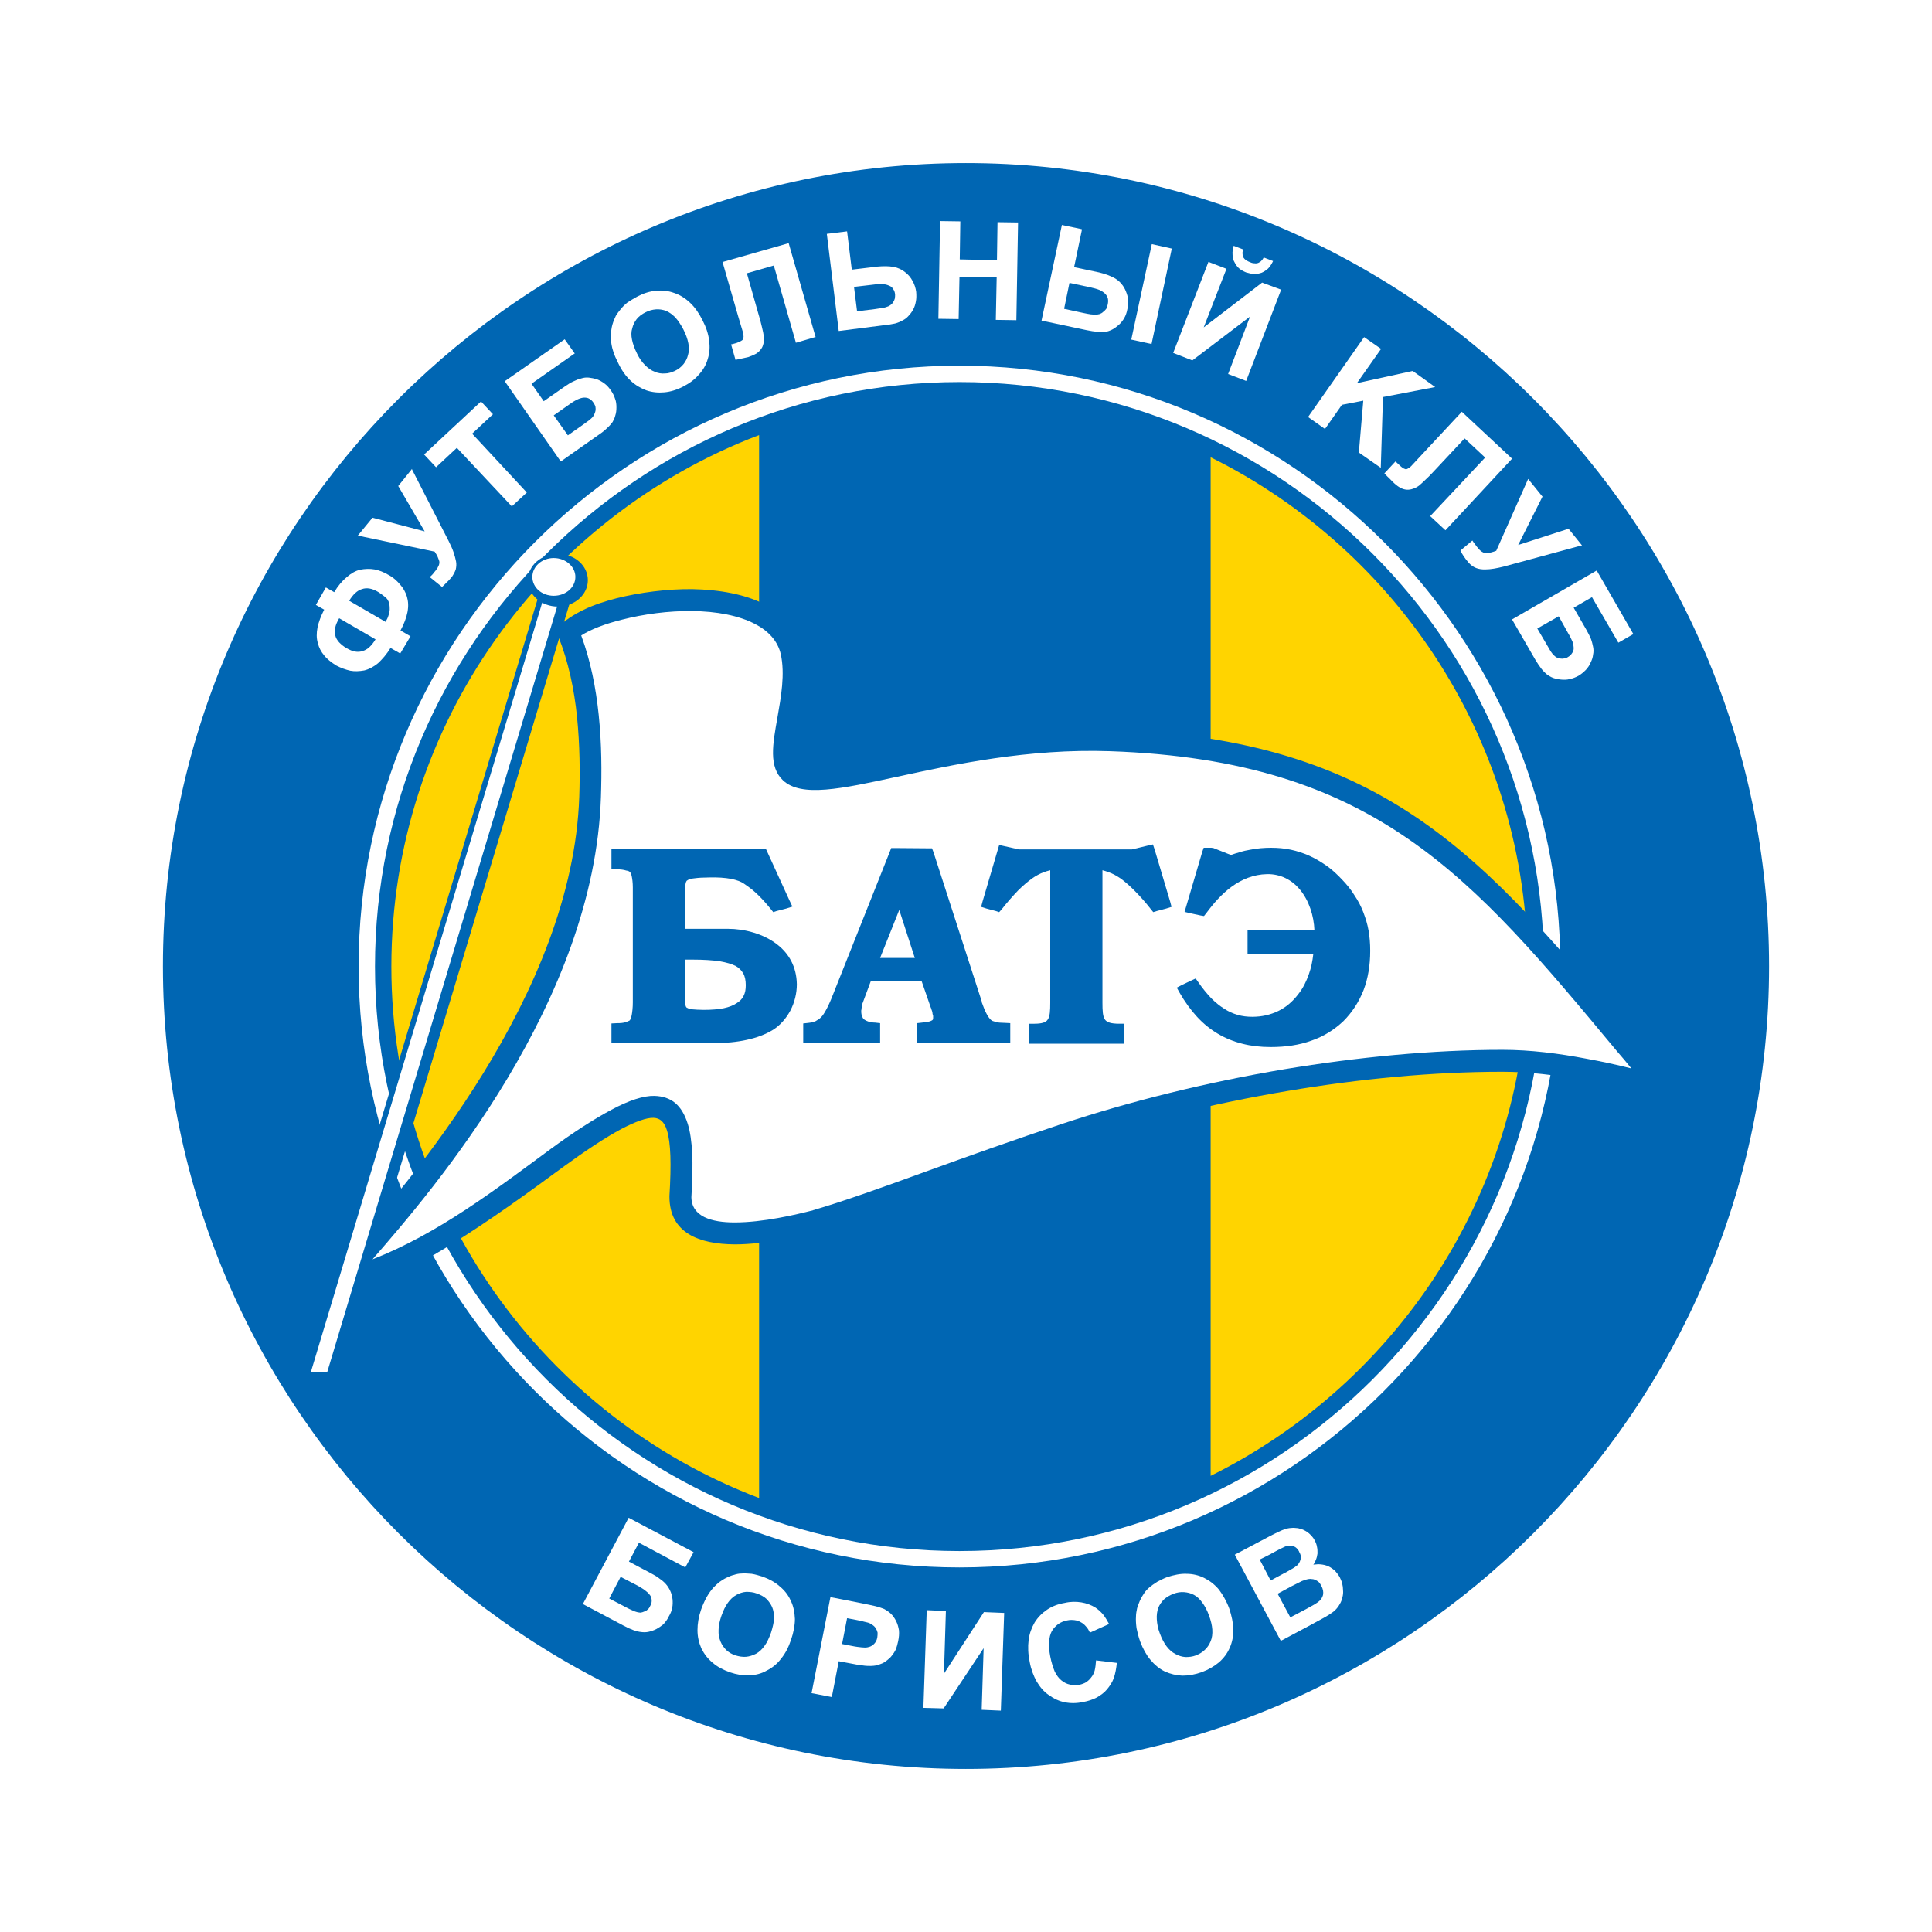 <?xml version="1.0" encoding="utf-8"?>
<!-- Generator: Adobe Illustrator 13.0.0, SVG Export Plug-In . SVG Version: 6.00 Build 14948)  -->
<!DOCTYPE svg PUBLIC "-//W3C//DTD SVG 1.0//EN" "http://www.w3.org/TR/2001/REC-SVG-20010904/DTD/svg10.dtd">
<svg version="1.0" id="Layer_1" xmlns="http://www.w3.org/2000/svg" xmlns:xlink="http://www.w3.org/1999/xlink" x="0px" y="0px"
	 width="192.756px" height="192.756px" viewBox="0 0 192.756 192.756" enable-background="new 0 0 192.756 192.756"
	 xml:space="preserve">
<g>
	<polygon fill-rule="evenodd" clip-rule="evenodd" fill="#FFFFFF" points="0,0 192.756,0 192.756,192.756 0,192.756 0,0 	"/>
	<path fill-rule="evenodd" clip-rule="evenodd" fill="#0066B3" d="M96.364,16.271c44.138,0,80.134,35.997,80.134,80.135
		c0,44.083-35.996,80.079-80.134,80.079c-44.11,0-80.107-35.996-80.107-80.079C16.257,52.268,52.254,16.271,96.364,16.271
		L96.364,16.271z"/>
	<path fill-rule="evenodd" clip-rule="evenodd" fill="#FFFFFF" d="M95.727,36.485c33.006,0,59.949,26.942,59.949,59.949
		c0,33.006-26.942,59.948-59.949,59.948s-59.948-26.942-59.948-59.948C35.779,63.427,62.721,36.485,95.727,36.485L95.727,36.485z"/>
	<path fill-rule="evenodd" clip-rule="evenodd" fill="#0066B3" d="M95.727,38.119c32.121,0,58.315,26.195,58.315,58.315
		s-26.194,58.314-58.315,58.314c-32.092,0-58.314-26.194-58.314-58.314S63.635,38.119,95.727,38.119L95.727,38.119z"/>
	<path fill-rule="evenodd" clip-rule="evenodd" fill="#FFD400" d="M75.735,149.459c-21.404-8.141-36.689-28.853-36.689-53.025
		c0-24.173,15.285-44.886,36.689-53.026V149.459L75.735,149.459z"/>
	<path fill-rule="evenodd" clip-rule="evenodd" fill="#FFD400" d="M120.786,45.623c18.719,9.276,31.622,28.604,31.622,50.811
		c0,22.207-12.903,41.534-31.622,50.811V45.623L120.786,45.623z"/>
	<path fill-rule="evenodd" clip-rule="evenodd" fill="#0066B3" d="M33.563,129.246l-2.243,0.305l1.163-1.938
		c0.277-0.471,1.053-1.357,2.216-2.687c5.981-6.867,22.429-25.696,23.093-45.438c0.083-2.437,0.056-5.206-0.221-7.947
		c-0.277-2.741-0.858-5.538-1.883-8.085l-0.277-0.692c1.772-1.661,3.738-2.464,6.092-3.073c2.326-0.582,5.04-0.941,7.587-0.914
		c2.741,0.055,5.316,0.526,7.254,1.55c1.883,0.997,3.24,2.465,3.683,4.458c0.526,2.409,0.083,4.957-0.333,7.172
		c-0.36,2.049-0.665,3.766-0.083,4.32c0.997,0.914,4.514,0.166,9.442-0.914c5.759-1.246,13.374-2.88,21.736-2.575
		c27.469,0.914,37.299,12.765,52.224,30.68c1.356,1.634,2.769,3.323,3.6,4.32l-1.107,1.744c-2.409-0.637-4.984-1.273-7.643-1.771
		c-2.603-0.499-5.316-0.831-7.975-0.831c-6.867,0-14.177,0.692-21.404,1.911c-7.587,1.273-15.091,3.128-21.875,5.371
		c-4.763,1.578-9.249,3.185-13.235,4.652c-4.652,1.661-8.64,3.101-11.658,3.959l-0.027,0.028c-1.828,0.47-5.317,1.301-8.391,1.301
		c-3.516-0.027-6.507-1.107-6.507-4.763v-0.055c0.194-3.212,0.138-5.316-0.25-6.562c-0.277-0.887-0.72-1.219-1.329-1.246
		c-0.692-0.028-1.772,0.359-3.212,1.107c-1.606,0.858-3.572,2.16-5.814,3.794c-3.268,2.408-7.338,5.371-11.381,7.863
		C40.708,126.81,36.665,128.83,33.563,129.246L33.563,129.246z"/>
	<path fill-rule="evenodd" clip-rule="evenodd" fill="#FFFFFF" d="M37.163,125.646c6.507-2.548,12.156-6.867,17.75-10.993
		c2.298-1.689,4.375-3.019,6.091-3.933c1.745-0.94,3.212-1.412,4.292-1.384c1.633,0.055,2.713,0.858,3.323,2.797
		c0.471,1.522,0.581,3.876,0.36,7.31c0.028,1.938,1.994,2.52,4.319,2.52c2.825,0,6.12-0.775,7.836-1.218h-0.028
		c2.963-0.858,6.922-2.271,11.546-3.96c3.96-1.439,8.474-3.046,13.292-4.651c6.839-2.271,14.453-4.153,22.179-5.455
		c7.366-1.219,14.814-1.938,21.765-1.938c2.797,0,5.621,0.359,8.39,0.886c1.523,0.277,3.046,0.609,4.486,0.97
		c-0.526-0.638-0.97-1.191-1.44-1.717c-14.537-17.472-24.118-29.019-50.589-29.933c-8.141-0.277-15.59,1.329-21.21,2.547
		c-5.621,1.218-9.581,2.077-11.408,0.36c-1.44-1.357-1.025-3.6-0.554-6.258c0.36-2.049,0.776-4.348,0.333-6.341
		c-0.305-1.301-1.218-2.298-2.547-2.99c-1.634-0.858-3.849-1.274-6.286-1.301c-2.354-0.028-4.846,0.304-7.006,0.858
		c-1.689,0.416-3.129,0.97-4.07,1.579c0.941,2.547,1.468,5.233,1.744,7.919c0.305,2.908,0.305,5.732,0.222,8.224
		C59.288,99.922,43.394,118.502,37.163,125.646L37.163,125.646z"/>
	<path fill-rule="evenodd" clip-rule="evenodd" fill="#0066B3" d="M72.634,92.667c1.605,0,3.517,0.471,4.928,1.579
		c1.135,0.886,1.911,2.188,1.939,3.959c0,0.887-0.222,1.8-0.637,2.604c-0.416,0.774-0.997,1.467-1.744,1.938
		c-0.721,0.443-1.579,0.775-2.604,0.997c-0.997,0.222-2.132,0.332-3.406,0.332H61.004v-1.966l0.526-0.027
		c0.388,0,0.692-0.027,0.914-0.11c0.166-0.056,0.305-0.111,0.388-0.167c0.055-0.083,0.138-0.249,0.193-0.525
		c0.056-0.305,0.111-0.748,0.111-1.274V88.542c0-0.499-0.056-0.859-0.111-1.135c-0.055-0.222-0.11-0.333-0.166-0.388
		c-0.056-0.083-0.194-0.139-0.388-0.166c-0.249-0.083-0.554-0.111-0.941-0.139l-0.526-0.028v-1.966h0.554h14.509h0.36l0.139,0.305
		l2.215,4.845l0.277,0.582l-0.609,0.194l-0.969,0.249l-0.332,0.111l-0.222-0.277c-0.582-0.72-1.052-1.219-1.468-1.606
		c-0.415-0.387-0.803-0.664-1.246-0.969c-0.277-0.194-0.72-0.36-1.274-0.471c-0.609-0.11-1.357-0.166-2.215-0.138
		c-0.554,0-1.024,0.028-1.439,0.083c-0.333,0.028-0.609,0.11-0.775,0.25c-0.028,0.027-0.083,0.138-0.111,0.304
		c-0.056,0.25-0.083,0.637-0.083,1.052v3.434H72.634L72.634,92.667z"/>
	<path fill-rule="evenodd" clip-rule="evenodd" fill="#0066B3" d="M80.138,104.048v-1.938l0.499-0.055
		c0.277-0.028,0.499-0.083,0.72-0.167c0.193-0.11,0.388-0.222,0.554-0.388s0.332-0.415,0.526-0.775
		c0.193-0.359,0.415-0.83,0.637-1.412l5.704-14.343l0.138-0.36h0.36l3.322,0.027h0.388l0.139,0.36l4.818,14.897v0.027v0.056
		c0.166,0.471,0.332,0.886,0.499,1.19c0.138,0.277,0.304,0.471,0.442,0.609v-0.027c0.027,0.055,0.083,0.083,0.139,0.11
		c0.083,0.027,0.166,0.056,0.276,0.083c0.111,0.028,0.222,0.056,0.388,0.083c0.167,0,0.36,0.028,0.609,0.028l0.498,0.027v1.966
		h-9.303v-1.966l0.499-0.056c0.249-0.027,0.443-0.055,0.609-0.083c0.139-0.027,0.249-0.056,0.333-0.11
		c0.055-0.028,0.111-0.056,0.138-0.111c0.028-0.027,0.028-0.11,0.028-0.193c0-0.056,0-0.111,0-0.166
		c0-0.056-0.028-0.111-0.055-0.194c0-0.11-0.028-0.193-0.056-0.305c-0.028-0.083-0.083-0.193-0.111-0.332v0.028l-0.941-2.714h-5.039
		l-0.803,2.159c-0.028,0.084-0.055,0.167-0.083,0.222c0,0.083-0.028,0.166-0.028,0.249c-0.028,0.084-0.028,0.166-0.028,0.222
		c-0.027,0.056-0.027,0.111-0.027,0.194c0,0.222,0.027,0.388,0.111,0.554c0.027,0.11,0.11,0.221,0.194,0.276
		c0.11,0.083,0.221,0.139,0.387,0.194c0.194,0.056,0.416,0.11,0.692,0.11l0.499,0.056v1.966H80.138L80.138,104.048z"/>
	<path fill-rule="evenodd" clip-rule="evenodd" fill="#0066B3" d="M118.876,97.817l0.415-0.193l0.277,0.388
		c0.415,0.609,0.858,1.135,1.273,1.578c0.443,0.443,0.858,0.775,1.302,1.052c0.415,0.277,0.858,0.472,1.329,0.609
		c0.471,0.139,0.969,0.194,1.467,0.194c0.942,0,1.801-0.194,2.604-0.582c0.747-0.359,1.439-0.941,1.993-1.688
		c0.471-0.582,0.804-1.273,1.053-1.993c0.222-0.609,0.359-1.274,0.442-2.022h-6.562v-2.326h6.673
		c-0.056-1.496-0.554-2.991-1.44-4.07c-0.803-0.97-1.938-1.579-3.295-1.551c-1.356,0.028-2.52,0.526-3.517,1.247
		c-1.024,0.747-1.854,1.716-2.547,2.658l-0.222,0.277l-0.333-0.056l-1.023-0.222l-0.582-0.138l0.166-0.554l1.606-5.455l0.138-0.388
		h0.775l0.194,0.028l1.744,0.692c0.305-0.11,0.582-0.193,0.886-0.276c0.333-0.111,0.693-0.194,1.053-0.25
		c0.692-0.139,1.385-0.194,2.077-0.194c0.664,0,1.301,0.055,1.966,0.194c0.637,0.139,1.246,0.333,1.855,0.609
		c0.609,0.276,1.162,0.609,1.717,0.997c0.553,0.388,1.052,0.858,1.55,1.385c0.471,0.498,0.887,0.997,1.219,1.55
		c0.36,0.526,0.664,1.108,0.886,1.689s0.416,1.19,0.526,1.828c0.111,0.637,0.166,1.301,0.166,2.021c0,1.468-0.222,2.769-0.664,3.932
		c-0.471,1.19-1.136,2.215-2.021,3.101c-0.914,0.858-1.966,1.523-3.185,1.938c-1.219,0.443-2.575,0.638-4.07,0.638
		c-1.024,0-1.966-0.111-2.824-0.333c-0.887-0.222-1.689-0.554-2.438-0.996c-0.747-0.443-1.439-0.997-2.076-1.689
		s-1.219-1.495-1.744-2.409l-0.277-0.498l0.526-0.277L118.876,97.817L118.876,97.817z"/>
	<path fill-rule="evenodd" clip-rule="evenodd" fill="#FFFFFF" d="M68.314,95.741v3.766c0,0.36,0.027,0.609,0.083,0.803
		c0.028,0.139,0.083,0.194,0.138,0.25v-0.028c0.083,0.083,0.277,0.11,0.526,0.166c0.305,0.027,0.692,0.056,1.163,0.056
		c0.775,0,1.44-0.056,1.994-0.166c0.526-0.111,0.941-0.277,1.273-0.498c0.305-0.194,0.554-0.416,0.692-0.721
		c0.166-0.305,0.222-0.664,0.222-1.08c0-0.471-0.083-0.886-0.25-1.163c-0.166-0.304-0.415-0.553-0.748-0.747
		c-0.388-0.194-0.914-0.36-1.606-0.471c-0.72-0.111-1.634-0.167-2.686-0.167H68.314L68.314,95.741z"/>
	<polygon fill-rule="evenodd" clip-rule="evenodd" fill="#FFFFFF" points="87.808,95.575 91.27,95.575 89.719,90.785 87.808,95.575 
			"/>
	<path fill-rule="evenodd" clip-rule="evenodd" fill="#0066B3" d="M102.649,104.131v-1.993h0.554c0.748,0,1.163-0.139,1.329-0.416
		c0.222-0.305,0.25-0.886,0.25-1.688V86.825c-0.222,0.055-0.416,0.111-0.638,0.194c-0.387,0.139-0.803,0.36-1.19,0.637
		c-0.415,0.305-0.886,0.692-1.384,1.19c-0.499,0.526-1.053,1.136-1.635,1.883l-0.249,0.277l-0.332-0.111l-0.941-0.249l-0.526-0.167
		l0.139-0.526l1.523-5.178l0.138-0.47l0.499,0.11l1.468,0.332h11.27l1.605-0.387l0.499-0.111l0.166,0.498l1.551,5.206l0.139,0.526
		l-0.527,0.167l-0.941,0.249l-0.359,0.111l-0.222-0.277c-0.581-0.748-1.135-1.357-1.661-1.883c-0.498-0.499-0.941-0.886-1.356-1.19
		c-0.416-0.277-0.804-0.499-1.219-0.637c-0.193-0.083-0.415-0.139-0.609-0.194v13.208c0,0.803,0.028,1.384,0.249,1.688
		c0.194,0.277,0.609,0.416,1.413,0.416h0.525v1.993H102.649L102.649,104.131z"/>
	<polygon fill-rule="evenodd" clip-rule="evenodd" fill="#0066B3" points="53.777,59.301 57.1,59.301 33.729,137.082 
		30.407,137.082 53.777,59.301 	"/>
	<polygon fill-rule="evenodd" clip-rule="evenodd" fill="#FFFFFF" points="54.276,59.523 55.882,59.523 32.65,136.888 
		31.016,136.888 54.276,59.523 	"/>
	<path fill-rule="evenodd" clip-rule="evenodd" fill="#0066B3" d="M55.66,55.258c1.662,0,2.99,1.163,2.99,2.631
		c0,1.44-1.329,2.63-2.99,2.63c-1.661,0-2.99-1.19-2.99-2.63C52.67,56.421,53.999,55.258,55.66,55.258L55.66,55.258z"/>
	<path fill-rule="evenodd" clip-rule="evenodd" fill="#FFFFFF" d="M55.245,55.674c1.19,0,2.16,0.858,2.16,1.883
		c0,1.052-0.969,1.883-2.16,1.883c-1.191,0-2.132-0.831-2.132-1.883C53.113,56.532,54.054,55.674,55.245,55.674L55.245,55.674z"/>
	<path fill-rule="evenodd" clip-rule="evenodd" fill="#FFFFFF" d="M159.303,56.92l3.655,6.341l-1.495,0.858l-2.631-4.541
		l-1.827,1.052l1.273,2.215c0.166,0.305,0.333,0.609,0.443,0.886c0.11,0.277,0.166,0.554,0.221,0.803
		c0.056,0.249,0.056,0.526,0,0.775c-0.027,0.277-0.11,0.526-0.249,0.803c-0.11,0.277-0.276,0.499-0.471,0.72
		c-0.221,0.222-0.442,0.415-0.72,0.582c-0.305,0.166-0.581,0.277-0.886,0.333c-0.277,0.083-0.582,0.083-0.858,0.055
		c-0.305-0.028-0.554-0.083-0.803-0.167c-0.222-0.083-0.443-0.221-0.637-0.36c-0.167-0.138-0.36-0.332-0.555-0.581
		c-0.193-0.25-0.388-0.554-0.608-0.914l-2.271-3.932l-0.027-0.055l0.056-0.028L159.303,56.92L159.303,56.92z"/>
	<path fill-rule="evenodd" clip-rule="evenodd" fill="#0066B3" d="M153.377,62.707l0.942,1.606c0.138,0.249,0.276,0.47,0.387,0.664
		c0.111,0.166,0.222,0.305,0.305,0.388s0.194,0.167,0.277,0.222c0.11,0.056,0.249,0.083,0.359,0.11c0.139,0.028,0.277,0.028,0.388,0
		c0.139-0.027,0.277-0.055,0.389-0.138c0.193-0.111,0.331-0.249,0.415-0.388c0.11-0.138,0.166-0.304,0.166-0.471
		c0-0.193-0.027-0.387-0.111-0.665c-0.11-0.25-0.249-0.554-0.442-0.858l-0.941-1.689L153.377,62.707L153.377,62.707z"/>
	<path fill-rule="evenodd" clip-rule="evenodd" fill="#FFFFFF" d="M152.463,47.782l1.413,1.745l0.027,0.027l-0.027,0.028
		l-2.409,4.791l4.984-1.606l0.027-0.027l0.028,0.027l1.273,1.579l0.056,0.083h-0.084L150,56.532
		c-0.665,0.166-1.274,0.277-1.773,0.277c-0.72,0.027-1.273-0.167-1.744-0.721c-0.305-0.36-0.581-0.747-0.775-1.163l1.191-0.997
		c0.082,0.138,0.166,0.249,0.276,0.387c0.222,0.305,0.554,0.776,0.969,0.858c0.36,0.056,0.831-0.111,1.136-0.221L152.463,47.782
		L152.463,47.782z"/>
	<path fill-rule="evenodd" clip-rule="evenodd" fill="#FFFFFF" d="M145.846,41.082l5.012,4.68l-6.646,7.144l-1.522-1.412
		l5.482-5.843l-2.049-1.911l-2.77,2.963c-0.415,0.443-0.747,0.803-1.052,1.08c-0.305,0.304-0.526,0.498-0.72,0.665
		c-0.194,0.139-0.388,0.249-0.582,0.305c-0.443,0.167-0.858,0.138-1.273-0.083c-0.415-0.222-0.748-0.554-1.053-0.886
		c-0.193-0.166-0.359-0.36-0.554-0.554l1.107-1.19l0.028,0.027l0.332,0.305c0.139,0.138,0.277,0.249,0.388,0.333
		c0.11,0.055,0.194,0.083,0.276,0.11c0.084,0,0.167-0.027,0.277-0.11c0.11-0.056,0.249-0.167,0.388-0.333l1.136-1.219
		L145.846,41.082L145.846,41.082z"/>
	<polygon fill-rule="evenodd" clip-rule="evenodd" fill="#FFFFFF" points="130.506,41.607 136.099,33.633 137.732,34.768 
		137.788,34.796 137.761,34.851 135.379,38.229 140.945,37.011 143.188,38.617 137.981,39.614 137.761,46.675 135.573,45.151 
		136.016,39.974 133.884,40.389 132.194,42.798 130.506,41.607 	"/>
	<path fill-rule="evenodd" clip-rule="evenodd" fill="#FFFFFF" d="M126.075,25.686l0.941,0.36c-0.139,0.277-0.276,0.526-0.498,0.748
		c-0.194,0.166-0.388,0.305-0.637,0.415c-0.249,0.083-0.499,0.139-0.748,0.139c-0.249-0.028-0.526-0.083-0.803-0.167
		c-0.277-0.111-0.526-0.25-0.72-0.416c-0.194-0.166-0.333-0.387-0.443-0.609c-0.139-0.221-0.194-0.471-0.194-0.747
		c-0.027-0.305,0.028-0.582,0.111-0.886l0.941,0.36c-0.028,0.167-0.083,0.304-0.056,0.443c0,0.138,0.027,0.249,0.083,0.359
		c0.056,0.083,0.139,0.194,0.249,0.25c0.111,0.083,0.25,0.166,0.416,0.221c0.166,0.083,0.305,0.111,0.442,0.111
		c0.139,0.027,0.25,0,0.36-0.028c0.111-0.055,0.222-0.111,0.305-0.194C125.937,25.935,126.02,25.824,126.075,25.686L126.075,25.686z
		"/>
	<polygon fill-rule="evenodd" clip-rule="evenodd" fill="#FFFFFF" points="120.565,26.129 122.365,26.821 120.094,32.664 
		125.909,28.206 125.909,28.178 125.937,28.206 127.82,28.898 124.331,38.007 122.53,37.315 124.719,31.584 118.959,35.959 
		117.048,35.211 120.565,26.129 	"/>
	<polygon fill-rule="evenodd" clip-rule="evenodd" fill="#FFFFFF" points="114.916,24.357 116.91,24.8 114.889,34.325 
		112.867,33.882 114.916,24.357 	"/>
	<path fill-rule="evenodd" clip-rule="evenodd" fill="#FFFFFF" d="M105.945,22.446l1.966,0.415l0.027,0.028v0.055l-0.775,3.71
		l2.492,0.526c0.332,0.083,0.637,0.167,0.913,0.277c0.277,0.111,0.526,0.221,0.748,0.36c0.25,0.167,0.443,0.333,0.609,0.554
		c0.166,0.194,0.305,0.442,0.415,0.72c0.111,0.277,0.194,0.554,0.222,0.858c0,0.277,0,0.582-0.083,0.886
		c-0.056,0.333-0.166,0.637-0.305,0.886s-0.332,0.499-0.554,0.692s-0.443,0.36-0.664,0.471c-0.222,0.11-0.443,0.193-0.665,0.222
		c-0.249,0.027-0.498,0.027-0.803,0c-0.333-0.028-0.665-0.083-1.08-0.167l-4.431-0.941h-0.055v-0.055L105.945,22.446L105.945,22.446
		z"/>
	<path fill-rule="evenodd" clip-rule="evenodd" fill="#0066B3" d="M106.166,30.809l0.526-2.547l0.027-0.056l0.028,0.027l1.938,0.416
		c0.389,0.083,0.721,0.166,0.997,0.276c0.25,0.111,0.443,0.25,0.582,0.388c0.139,0.138,0.222,0.304,0.276,0.498
		c0.027,0.166,0.027,0.36-0.027,0.582c-0.027,0.166-0.083,0.305-0.139,0.416c-0.083,0.11-0.193,0.222-0.305,0.304
		c-0.11,0.111-0.222,0.167-0.36,0.222c-0.11,0.028-0.249,0.056-0.387,0.056c-0.111,0-0.277,0-0.499-0.028s-0.471-0.083-0.747-0.139
		L106.166,30.809L106.166,30.809z"/>
	<polygon fill-rule="evenodd" clip-rule="evenodd" fill="#FFFFFF" points="93.623,31.805 93.623,31.75 93.789,22.114 93.789,22.058 
		93.844,22.058 95.755,22.086 95.81,22.086 95.81,22.142 95.755,25.88 99.466,25.963 99.521,22.225 99.521,22.169 99.576,22.169 
		101.515,22.197 101.57,22.197 101.57,22.252 101.403,31.889 101.403,31.944 101.349,31.944 99.41,31.916 99.354,31.916 
		99.354,31.86 99.438,27.679 95.727,27.624 95.644,31.777 95.644,31.833 95.589,31.833 93.678,31.805 93.623,31.805 	"/>
	<path fill-rule="evenodd" clip-rule="evenodd" fill="#FFFFFF" d="M82.492,23.333l2.021-0.25l0.47,3.821l2.548-0.305
		c0.609-0.055,1.135-0.055,1.606,0.028c0.47,0.083,0.858,0.277,1.163,0.526c0.333,0.25,0.582,0.554,0.748,0.886
		c0.194,0.333,0.305,0.692,0.36,1.08c0.027,0.333,0.027,0.665-0.028,0.941c-0.055,0.305-0.138,0.582-0.277,0.831
		c-0.138,0.249-0.304,0.471-0.471,0.637c-0.166,0.194-0.36,0.332-0.582,0.443c-0.194,0.111-0.443,0.222-0.748,0.305
		c-0.305,0.056-0.665,0.139-1.08,0.167l-4.541,0.581L82.492,23.333L82.492,23.333z"/>
	<path fill-rule="evenodd" clip-rule="evenodd" fill="#0066B3" d="M85.51,31.058l1.8-0.222c0.305-0.055,0.582-0.083,0.775-0.11
		c0.222-0.056,0.36-0.083,0.471-0.139c0.111-0.028,0.222-0.111,0.305-0.166c0.111-0.083,0.194-0.166,0.249-0.277
		c0.083-0.111,0.138-0.25,0.167-0.36c0.027-0.138,0.027-0.277,0.027-0.415c-0.027-0.222-0.083-0.388-0.194-0.526
		c-0.083-0.166-0.222-0.276-0.388-0.332c-0.166-0.083-0.359-0.138-0.637-0.166c-0.277,0-0.609,0-0.969,0.055l-1.911,0.222
		L85.51,31.058L85.51,31.058z"/>
	<path fill-rule="evenodd" clip-rule="evenodd" fill="#FFFFFF" d="M72.108,26.156l0.028-0.027l6.507-1.855l0.055-0.027v0.056
		l2.659,9.276l0.028,0.055h-0.056l-1.882,0.554h-0.056v-0.056l-2.188-7.642l-2.686,0.775l1.108,3.904
		c0.166,0.554,0.305,1.052,0.388,1.44c0.111,0.415,0.166,0.748,0.194,0.969c0.028,0.249,0,0.47-0.028,0.664
		c-0.055,0.222-0.111,0.416-0.249,0.582c-0.111,0.166-0.277,0.332-0.499,0.471c-0.194,0.11-0.471,0.221-0.775,0.332
		c-0.139,0.028-0.277,0.055-0.499,0.111c-0.249,0.056-0.526,0.111-0.775,0.166l-0.443-1.551h0.056l0.415-0.111
		c0.194-0.055,0.333-0.138,0.471-0.194c0.11-0.055,0.194-0.111,0.249-0.194c0.027-0.055,0.055-0.138,0.055-0.276
		c0-0.139-0.028-0.305-0.083-0.499l-0.471-1.578l-1.523-5.289V26.156L72.108,26.156z"/>
	<path fill-rule="evenodd" clip-rule="evenodd" fill="#FFFFFF" d="M61.696,36.264c-0.221-0.443-0.415-0.859-0.526-1.247
		c-0.138-0.415-0.194-0.803-0.222-1.163c0-0.276,0-0.554,0.028-0.831c0.027-0.249,0.083-0.526,0.166-0.775
		c0.083-0.277,0.194-0.499,0.305-0.748c0.139-0.222,0.277-0.416,0.443-0.609c0.194-0.25,0.443-0.499,0.72-0.72
		c0.305-0.194,0.609-0.388,0.969-0.582c0.637-0.333,1.246-0.526,1.883-0.582c0.609-0.056,1.19,0,1.8,0.222
		c0.582,0.193,1.107,0.525,1.578,0.969c0.471,0.443,0.887,1.024,1.246,1.745c0.36,0.692,0.582,1.356,0.665,2.021
		c0.083,0.637,0.055,1.246-0.139,1.855c-0.166,0.582-0.47,1.108-0.885,1.551c-0.388,0.471-0.914,0.858-1.551,1.19
		c-0.637,0.333-1.273,0.526-1.883,0.582c-0.637,0.056-1.218,0-1.8-0.194c-0.582-0.222-1.107-0.526-1.578-0.969
		C62.444,37.537,62.029,36.956,61.696,36.264L61.696,36.264z"/>
	<path fill-rule="evenodd" clip-rule="evenodd" fill="#0066B3" d="M63.552,35.266c0.222,0.471,0.499,0.858,0.803,1.163
		c0.304,0.305,0.609,0.526,0.969,0.665c0.333,0.139,0.665,0.194,1.024,0.167c0.333,0,0.665-0.111,1.024-0.277
		c0.333-0.166,0.609-0.387,0.831-0.664c0.194-0.25,0.36-0.554,0.443-0.914c0.111-0.359,0.111-0.748,0.028-1.163
		c-0.083-0.443-0.249-0.886-0.499-1.384c-0.249-0.471-0.526-0.887-0.803-1.191c-0.304-0.304-0.609-0.526-0.941-0.665
		c-0.333-0.11-0.665-0.166-0.997-0.138c-0.332,0.028-0.692,0.111-1.052,0.305c-0.332,0.166-0.637,0.388-0.858,0.665
		c-0.194,0.249-0.36,0.554-0.443,0.914c-0.111,0.332-0.111,0.72-0.027,1.135C63.137,34.297,63.302,34.768,63.552,35.266
		L63.552,35.266z"/>
	<path fill-rule="evenodd" clip-rule="evenodd" fill="#FFFFFF" d="M50.372,38.063l0.027-0.056l5.898-4.125l0.055-0.028l0.027,0.056
		l0.942,1.33l0.027,0.027l-0.055,0.028l-4.264,2.99l1.218,1.745l2.104-1.468c0.276-0.194,0.581-0.387,0.831-0.498
		c0.277-0.139,0.554-0.25,0.803-0.305c0.249-0.083,0.499-0.111,0.775-0.083c0.25,0.028,0.526,0.083,0.803,0.167
		c0.277,0.111,0.526,0.249,0.775,0.443c0.222,0.166,0.416,0.388,0.609,0.665c0.194,0.277,0.333,0.554,0.416,0.831
		c0.111,0.277,0.138,0.554,0.138,0.858c0,0.305-0.027,0.554-0.11,0.803c-0.056,0.249-0.166,0.471-0.277,0.665
		c-0.139,0.194-0.333,0.416-0.554,0.609c-0.222,0.222-0.499,0.443-0.831,0.665l-3.738,2.63l-0.028,0.028l-0.056-0.055l-5.51-7.892
		L50.372,38.063L50.372,38.063z"/>
	<path fill-rule="evenodd" clip-rule="evenodd" fill="#0066B3" d="M56.657,43.435l1.495-1.052c0.249-0.166,0.443-0.333,0.609-0.443
		c0.166-0.138,0.305-0.249,0.388-0.36c0.056-0.083,0.139-0.193,0.167-0.304c0.055-0.111,0.083-0.222,0.11-0.36
		c0-0.11,0-0.249-0.027-0.387c-0.056-0.111-0.111-0.25-0.194-0.36c-0.111-0.166-0.25-0.305-0.416-0.388
		c-0.139-0.083-0.304-0.111-0.498-0.111c-0.167,0-0.388,0.056-0.638,0.166c-0.249,0.111-0.525,0.277-0.83,0.499l-1.578,1.107
		L56.657,43.435L56.657,43.435z"/>
	<polygon fill-rule="evenodd" clip-rule="evenodd" fill="#FFFFFF" points="51.063,50.523 45.581,44.681 43.504,46.619 
		42.313,45.346 47.99,40.057 49.181,41.331 47.104,43.269 52.559,49.139 51.063,50.523 	"/>
	<path fill-rule="evenodd" clip-rule="evenodd" fill="#FFFFFF" d="M35.696,53.431l0.055-0.056l1.385-1.689l0.027-0.028h0.028
		l5.178,1.357l-2.63-4.513v-0.028l0.027-0.028l1.273-1.578l0.056-0.083l0.028,0.083l3.655,7.144c0.194,0.388,0.36,0.748,0.471,1.081
		c0.111,0.332,0.194,0.636,0.249,0.914c0.055,0.277,0.028,0.554-0.028,0.803c-0.083,0.249-0.221,0.498-0.387,0.747
		c-0.194,0.222-0.36,0.416-0.526,0.554c-0.139,0.166-0.305,0.304-0.416,0.415l-0.056,0.028l-0.027-0.028l-1.135-0.914l-0.027-0.028
		l0.027-0.055c0.111-0.083,0.194-0.194,0.277-0.277c0.083-0.111,0.139-0.193,0.222-0.276c0.138-0.166,0.249-0.333,0.304-0.471
		c0.083-0.139,0.111-0.277,0.111-0.416c0-0.111-0.055-0.249-0.138-0.442c-0.056-0.167-0.167-0.36-0.333-0.609l-7.559-1.578
		L35.696,53.431L35.696,53.431z"/>
	<path fill-rule="evenodd" clip-rule="evenodd" fill="#FFFFFF" d="M39.96,62.901l0.997,0.582l-1.025,1.717l-0.969-0.554
		c-0.387,0.637-0.831,1.136-1.246,1.523c-0.443,0.36-0.914,0.609-1.384,0.721c-0.471,0.083-0.942,0.11-1.385,0.027
		c-0.471-0.11-0.941-0.276-1.412-0.526c-0.471-0.304-0.886-0.609-1.191-0.997c-0.304-0.36-0.526-0.775-0.637-1.246
		c-0.139-0.471-0.139-0.969-0.028-1.551c0.111-0.526,0.333-1.135,0.665-1.772l-0.831-0.471l0.997-1.745l0.831,0.471
		c0.387-0.637,0.803-1.135,1.246-1.495c0.443-0.388,0.886-0.637,1.356-0.748c0.471-0.083,0.941-0.11,1.413-0.027
		c0.471,0.083,0.941,0.277,1.412,0.553c0.471,0.25,0.831,0.582,1.136,0.942c0.332,0.359,0.554,0.775,0.692,1.218
		c0.139,0.471,0.167,0.969,0.056,1.551C40.542,61.627,40.32,62.236,39.96,62.901L39.96,62.901z"/>
	<path fill-rule="evenodd" clip-rule="evenodd" fill="#0066B3" d="M37.468,63.787l-3.628-2.104
		c-0.194,0.332-0.332,0.637-0.388,0.914c-0.055,0.305-0.055,0.582,0,0.803c0.056,0.25,0.194,0.471,0.388,0.692
		c0.194,0.194,0.443,0.416,0.748,0.581c0.609,0.36,1.135,0.443,1.606,0.277C36.665,64.812,37.08,64.424,37.468,63.787L37.468,63.787
		z"/>
	<path fill-rule="evenodd" clip-rule="evenodd" fill="#0066B3" d="M38.465,62.042c0.111-0.194,0.222-0.388,0.277-0.582
		c0.083-0.221,0.111-0.415,0.139-0.609c0-0.193,0-0.387-0.028-0.553s-0.083-0.305-0.166-0.443c-0.083-0.138-0.222-0.277-0.388-0.388
		c-0.167-0.138-0.36-0.277-0.582-0.415c-0.609-0.36-1.135-0.443-1.606-0.277c-0.471,0.138-0.886,0.526-1.274,1.163L38.465,62.042
		L38.465,62.042z"/>
	<path fill-rule="evenodd" clip-rule="evenodd" fill="#FFFFFF" d="M62.721,151.426l6.479,3.434l-0.831,1.522l-4.624-2.465
		l-0.997,1.883l2.243,1.191c0.305,0.166,0.609,0.332,0.831,0.525c0.25,0.166,0.471,0.36,0.637,0.555
		c0.166,0.193,0.305,0.414,0.416,0.664c0.111,0.222,0.167,0.499,0.222,0.803c0.028,0.277,0.028,0.582-0.028,0.858
		c-0.055,0.305-0.166,0.582-0.333,0.858c-0.138,0.305-0.332,0.554-0.526,0.775c-0.221,0.194-0.471,0.36-0.72,0.499
		c-0.276,0.138-0.526,0.222-0.775,0.276c-0.25,0.056-0.499,0.056-0.72,0.027c-0.25-0.027-0.499-0.082-0.803-0.193
		c-0.305-0.11-0.609-0.249-0.969-0.443l-4.07-2.159L62.721,151.426L62.721,151.426z"/>
	<path fill-rule="evenodd" clip-rule="evenodd" fill="#0066B3" d="M60.783,159.483l1.634,0.858c0.249,0.139,0.499,0.249,0.692,0.332
		c0.166,0.083,0.332,0.139,0.443,0.166c0.139,0.027,0.25,0.056,0.36,0.056c0.139-0.028,0.25-0.056,0.36-0.111
		c0.138-0.027,0.249-0.11,0.332-0.193c0.111-0.083,0.194-0.194,0.249-0.332c0.111-0.194,0.167-0.36,0.167-0.526
		c0-0.194-0.028-0.332-0.111-0.498c-0.111-0.167-0.25-0.333-0.471-0.499c-0.194-0.166-0.47-0.332-0.803-0.526l-1.717-0.886
		L60.783,159.483L60.783,159.483z"/>
	<path fill-rule="evenodd" clip-rule="evenodd" fill="#0066B3" d="M127.543,159.013l1.218,2.271l1.579-0.831
		c0.637-0.332,0.996-0.554,1.163-0.692c0.221-0.166,0.359-0.388,0.442-0.664c0.056-0.25,0-0.555-0.139-0.831
		c-0.138-0.277-0.332-0.443-0.553-0.554c-0.194-0.11-0.443-0.166-0.721-0.11c-0.276,0.027-0.831,0.276-1.605,0.692L127.543,159.013
		L127.543,159.013z"/>
	<path fill-rule="evenodd" clip-rule="evenodd" fill="#FFFFFF" d="M69.948,160.591c0.166-0.471,0.36-0.887,0.554-1.246
		c0.221-0.388,0.443-0.692,0.692-0.969c0.194-0.194,0.387-0.389,0.609-0.555c0.194-0.139,0.443-0.305,0.692-0.415
		c0.222-0.11,0.471-0.222,0.72-0.276c0.25-0.083,0.499-0.139,0.748-0.139c0.333-0.028,0.665,0,1.025,0.027
		c0.36,0.056,0.72,0.166,1.08,0.277c0.692,0.249,1.246,0.554,1.717,0.969c0.471,0.388,0.859,0.858,1.108,1.439
		c0.277,0.555,0.387,1.163,0.415,1.828c0,0.637-0.138,1.356-0.388,2.077c-0.25,0.747-0.581,1.384-0.997,1.883
		c-0.388,0.525-0.886,0.913-1.44,1.19c-0.526,0.304-1.108,0.443-1.745,0.471c-0.609,0.027-1.246-0.083-1.91-0.305
		c-0.692-0.249-1.274-0.554-1.745-0.97c-0.471-0.387-0.83-0.858-1.107-1.412c-0.249-0.581-0.388-1.163-0.388-1.827
		C69.588,162.003,69.699,161.311,69.948,160.591L69.948,160.591z"/>
	<path fill-rule="evenodd" clip-rule="evenodd" fill="#0066B3" d="M71.97,161.228c-0.167,0.498-0.277,0.969-0.277,1.385
		c-0.028,0.443,0.055,0.803,0.193,1.163c0.139,0.332,0.333,0.608,0.582,0.858c0.25,0.221,0.554,0.415,0.914,0.525
		c0.36,0.11,0.72,0.166,1.052,0.139c0.333-0.028,0.665-0.139,0.997-0.305c0.305-0.166,0.609-0.443,0.858-0.803
		c0.249-0.333,0.443-0.775,0.637-1.302c0.166-0.526,0.277-0.996,0.305-1.412c0-0.415-0.055-0.803-0.194-1.135
		c-0.138-0.305-0.333-0.582-0.581-0.831c-0.25-0.222-0.554-0.388-0.942-0.526c-0.36-0.139-0.72-0.166-1.08-0.166
		c-0.332,0.027-0.664,0.139-0.969,0.305c-0.333,0.194-0.609,0.443-0.858,0.803C72.357,160.259,72.164,160.701,71.97,161.228
		L71.97,161.228z"/>
	<path fill-rule="evenodd" clip-rule="evenodd" fill="#FFFFFF" d="M80.969,168.925l1.883-9.58l3.101,0.608
		c0.582,0.111,1.052,0.223,1.44,0.306c0.388,0.11,0.637,0.193,0.831,0.276c0.25,0.139,0.499,0.305,0.692,0.498
		c0.194,0.194,0.36,0.443,0.498,0.721c0.139,0.276,0.222,0.581,0.277,0.913c0.028,0.332,0,0.692-0.083,1.08
		c-0.055,0.277-0.138,0.554-0.221,0.803c-0.11,0.222-0.249,0.443-0.388,0.609c-0.138,0.194-0.305,0.333-0.471,0.471
		c-0.166,0.139-0.332,0.249-0.526,0.333c-0.194,0.083-0.388,0.139-0.554,0.193c-0.194,0.027-0.36,0.056-0.554,0.056
		c-0.222,0-0.526,0-0.858-0.056c-0.333-0.028-0.72-0.11-1.163-0.193l-1.191-0.222l-0.692,3.572L80.969,168.925L80.969,168.925z"/>
	<path fill-rule="evenodd" clip-rule="evenodd" fill="#0066B3" d="M84.513,161.449l-0.499,2.575l0.997,0.193
		c0.388,0.083,0.692,0.111,0.941,0.139s0.443,0.027,0.582,0s0.25-0.056,0.36-0.111c0.11-0.055,0.221-0.138,0.304-0.221
		s0.166-0.194,0.221-0.305c0.056-0.11,0.083-0.222,0.111-0.36c0.027-0.166,0.027-0.304,0.027-0.471
		c-0.027-0.138-0.083-0.276-0.166-0.388c-0.056-0.139-0.166-0.249-0.277-0.332s-0.221-0.166-0.36-0.222
		c-0.111-0.055-0.277-0.083-0.499-0.139c-0.221-0.055-0.526-0.138-0.858-0.193L84.513,161.449L84.513,161.449z"/>
	<polygon fill-rule="evenodd" clip-rule="evenodd" fill="#FFFFFF" points="92.46,160.646 94.371,160.729 94.177,166.986 
		98.164,160.84 100.186,160.923 99.854,170.67 97.942,170.587 98.137,164.439 94.149,170.448 92.128,170.393 92.46,160.646 	"/>
	<path fill-rule="evenodd" clip-rule="evenodd" fill="#FFFFFF" d="M109.351,165.658l2.077,0.249
		c-0.056,0.525-0.139,1.024-0.305,1.522c-0.166,0.443-0.416,0.804-0.692,1.136c-0.277,0.332-0.637,0.581-1.024,0.803
		c-0.388,0.194-0.859,0.36-1.357,0.443c-0.637,0.138-1.246,0.138-1.8,0.027c-0.581-0.11-1.107-0.36-1.605-0.72
		c-0.499-0.332-0.886-0.804-1.219-1.357c-0.305-0.553-0.554-1.19-0.692-1.938c-0.166-0.804-0.193-1.523-0.11-2.188
		c0.083-0.665,0.305-1.246,0.608-1.772c0.333-0.526,0.748-0.941,1.247-1.273c0.498-0.332,1.079-0.554,1.744-0.665
		c0.581-0.138,1.136-0.138,1.661-0.055c0.499,0.082,0.97,0.249,1.412,0.525c0.249,0.166,0.499,0.388,0.721,0.637
		c0.249,0.305,0.442,0.638,0.637,0.997l-1.911,0.858c-0.11-0.222-0.221-0.442-0.415-0.637c-0.139-0.166-0.305-0.305-0.526-0.415
		c-0.194-0.111-0.388-0.166-0.609-0.194c-0.221-0.027-0.471-0.027-0.72,0.028c-0.332,0.055-0.637,0.193-0.886,0.359
		c-0.249,0.194-0.471,0.416-0.637,0.692c-0.166,0.305-0.249,0.637-0.277,1.08c-0.027,0.415,0,0.913,0.111,1.467
		c0.11,0.582,0.276,1.081,0.442,1.496c0.194,0.388,0.416,0.692,0.665,0.886c0.276,0.222,0.554,0.36,0.83,0.416
		c0.305,0.083,0.638,0.083,0.97,0.027c0.249-0.056,0.471-0.139,0.664-0.249c0.193-0.139,0.36-0.277,0.499-0.471
		c0.166-0.194,0.276-0.416,0.359-0.692C109.295,166.351,109.323,166.018,109.351,165.658L109.351,165.658z"/>
	<path fill-rule="evenodd" clip-rule="evenodd" fill="#FFFFFF" d="M113.754,163.775c-0.167-0.472-0.277-0.914-0.36-1.329
		c-0.056-0.416-0.083-0.804-0.056-1.191c0-0.249,0.056-0.526,0.111-0.803c0.083-0.249,0.165-0.499,0.276-0.748
		s0.249-0.498,0.388-0.691c0.139-0.222,0.305-0.416,0.498-0.582c0.25-0.222,0.526-0.415,0.831-0.609
		c0.305-0.166,0.637-0.332,0.997-0.471c0.692-0.221,1.329-0.359,1.938-0.332c0.609,0,1.219,0.139,1.772,0.415
		c0.554,0.277,1.053,0.665,1.468,1.163c0.388,0.526,0.748,1.136,1.024,1.884c0.249,0.747,0.388,1.439,0.415,2.076
		c0,0.664-0.11,1.273-0.359,1.827c-0.249,0.582-0.609,1.053-1.08,1.468c-0.471,0.388-1.024,0.72-1.689,0.969
		c-0.692,0.25-1.329,0.36-1.966,0.36c-0.609-0.027-1.19-0.166-1.744-0.415c-0.554-0.277-1.024-0.664-1.439-1.163
		C114.362,165.104,114.03,164.495,113.754,163.775L113.754,163.775z"/>
	<path fill-rule="evenodd" clip-rule="evenodd" fill="#0066B3" d="M115.72,162.972c0.193,0.526,0.415,0.941,0.664,1.273
		c0.249,0.333,0.554,0.609,0.886,0.775c0.305,0.167,0.638,0.277,0.997,0.305c0.332,0,0.692-0.027,1.053-0.166
		c0.332-0.139,0.637-0.305,0.886-0.554c0.249-0.222,0.442-0.525,0.581-0.858c0.139-0.332,0.194-0.72,0.166-1.163
		c-0.027-0.415-0.138-0.886-0.332-1.412c-0.193-0.526-0.415-0.941-0.664-1.273c-0.249-0.36-0.526-0.609-0.831-0.775
		s-0.637-0.249-0.997-0.277c-0.332-0.027-0.692,0.028-1.052,0.167c-0.36,0.138-0.692,0.332-0.941,0.554
		c-0.249,0.249-0.443,0.525-0.582,0.858c-0.11,0.332-0.166,0.72-0.139,1.135C115.442,162.003,115.525,162.474,115.72,162.972
		L115.72,162.972z"/>
	<path fill-rule="evenodd" clip-rule="evenodd" fill="#FFFFFF" d="M123.195,155.108l0.056-0.028l3.406-1.8
		c0.332-0.166,0.636-0.332,0.886-0.443c0.277-0.138,0.498-0.221,0.664-0.276c0.194-0.056,0.388-0.11,0.554-0.11
		c0.194-0.028,0.36-0.028,0.554,0c0.167,0,0.36,0.055,0.526,0.11c0.194,0.056,0.36,0.139,0.526,0.249
		c0.166,0.111,0.305,0.222,0.443,0.388c0.138,0.139,0.276,0.305,0.359,0.499c0.111,0.193,0.194,0.415,0.222,0.608
		c0.056,0.222,0.056,0.443,0.056,0.692c-0.027,0.222-0.083,0.443-0.166,0.637c-0.056,0.166-0.139,0.333-0.25,0.471
		c0.25-0.027,0.499-0.056,0.748-0.027c0.249,0.027,0.526,0.083,0.748,0.194c0.249,0.11,0.471,0.276,0.664,0.442
		c0.166,0.193,0.332,0.388,0.471,0.637c0.11,0.222,0.194,0.416,0.249,0.637c0.056,0.222,0.083,0.443,0.083,0.665
		c0.028,0.249,0,0.471-0.055,0.692c-0.056,0.222-0.111,0.415-0.222,0.608c-0.194,0.389-0.499,0.748-0.941,1.025
		c-0.139,0.11-0.388,0.249-0.72,0.442c-0.36,0.194-0.803,0.443-1.33,0.721l-2.906,1.55l-0.028,0.028l-0.027-0.056l-4.541-8.5
		L123.195,155.108L123.195,155.108z"/>
	<path fill-rule="evenodd" clip-rule="evenodd" fill="#FFFFFF" d="M123.278,155.136l3.406-1.8c0.664-0.359,1.19-0.609,1.551-0.72
		c0.359-0.111,0.72-0.166,1.079-0.111c0.36,0.028,0.692,0.139,1.025,0.36c0.332,0.193,0.581,0.471,0.775,0.858
		c0.221,0.388,0.305,0.803,0.276,1.246c-0.056,0.471-0.193,0.858-0.471,1.219c0.582-0.111,1.136-0.084,1.606,0.138
		s0.83,0.581,1.08,1.053c0.221,0.388,0.332,0.83,0.332,1.273c0.027,0.471-0.056,0.886-0.249,1.273
		c-0.223,0.388-0.526,0.72-0.942,1.024c-0.276,0.166-0.969,0.555-2.049,1.163l-2.907,1.523L123.278,155.136L123.278,155.136z"/>
	<path fill-rule="evenodd" clip-rule="evenodd" fill="#0066B3" d="M125.716,155.662l-0.028-0.056l0.028-0.027l0.996-0.499
		c0.388-0.221,0.72-0.388,0.97-0.525c0.249-0.111,0.415-0.194,0.525-0.25c0.139-0.055,0.305-0.083,0.443-0.083
		c0.139-0.027,0.277,0,0.388,0.056c0.139,0.027,0.249,0.11,0.332,0.193c0.111,0.084,0.194,0.222,0.249,0.36
		c0.083,0.139,0.139,0.277,0.167,0.415c0,0.139,0,0.277-0.056,0.416c-0.028,0.138-0.111,0.249-0.194,0.387
		c-0.083,0.111-0.222,0.223-0.359,0.305c-0.056,0.056-0.222,0.139-0.416,0.25c-0.222,0.138-0.471,0.276-0.803,0.443l-1.135,0.608
		l-0.056,0.027l-0.027-0.055L125.716,155.662L125.716,155.662z"/>
	<path fill-rule="evenodd" clip-rule="evenodd" fill="#0066B3" d="M125.826,155.662l0.997,1.883l1.079-0.582
		c0.333-0.193,0.609-0.332,0.804-0.442c0.193-0.111,0.332-0.194,0.415-0.249c0.139-0.083,0.249-0.194,0.332-0.305
		c0.083-0.111,0.139-0.222,0.166-0.333c0.056-0.139,0.056-0.249,0.056-0.388c-0.027-0.11-0.083-0.249-0.139-0.387
		c-0.055-0.111-0.139-0.222-0.249-0.305c-0.083-0.084-0.166-0.139-0.277-0.194c-0.11-0.028-0.221-0.056-0.359-0.056
		c-0.139,0.027-0.277,0.056-0.415,0.111c-0.083,0.027-0.25,0.11-0.499,0.249c-0.249,0.11-0.581,0.276-0.969,0.499L125.826,155.662
		L125.826,155.662z"/>
	<path fill-rule="evenodd" clip-rule="evenodd" fill="#0066B3" d="M127.487,159.04v-0.027l0.027-0.028l1.385-0.748
		c0.388-0.193,0.72-0.359,0.997-0.498c0.276-0.11,0.471-0.166,0.609-0.193c0.139-0.028,0.276-0.028,0.415,0
		c0.139,0,0.249,0.056,0.36,0.11c0.139,0.056,0.222,0.139,0.332,0.222c0.083,0.11,0.166,0.222,0.222,0.359
		c0.083,0.14,0.139,0.305,0.166,0.443s0.027,0.305,0,0.443s-0.111,0.249-0.166,0.388c-0.083,0.11-0.194,0.222-0.305,0.305
		c-0.083,0.056-0.222,0.166-0.415,0.276c-0.194,0.111-0.443,0.25-0.748,0.416l-1.578,0.83l-0.056,0.028l-0.027-0.056L127.487,159.04
		L127.487,159.04z"/>
	<path fill-rule="evenodd" clip-rule="evenodd" fill="#0066B3" d="M127.626,159.04l1.163,2.188l1.522-0.831
		c0.333-0.166,0.582-0.305,0.748-0.415c0.194-0.11,0.332-0.193,0.415-0.249c0.11-0.083,0.194-0.194,0.249-0.305
		c0.083-0.083,0.139-0.222,0.166-0.332c0.028-0.139,0.028-0.25,0-0.388c0-0.139-0.055-0.277-0.138-0.443
		c-0.056-0.11-0.139-0.222-0.222-0.305s-0.194-0.166-0.276-0.222c-0.111-0.056-0.223-0.083-0.333-0.083
		c-0.139-0.027-0.249-0.027-0.388,0c-0.138,0.027-0.332,0.083-0.581,0.194c-0.277,0.11-0.609,0.276-0.997,0.471L127.626,159.04
		L127.626,159.04z"/>
	<path fill-rule="evenodd" clip-rule="evenodd" fill="#0066B3" d="M125.743,155.634l1.052,1.967l1.136-0.582
		c0.664-0.36,1.079-0.609,1.218-0.692c0.277-0.193,0.471-0.415,0.526-0.692c0.083-0.249,0.056-0.525-0.083-0.803
		c-0.139-0.249-0.332-0.415-0.554-0.526c-0.249-0.083-0.526-0.055-0.831,0.056c-0.166,0.083-0.664,0.332-1.467,0.748
		L125.743,155.634L125.743,155.634z"/>
</g>
</svg>
